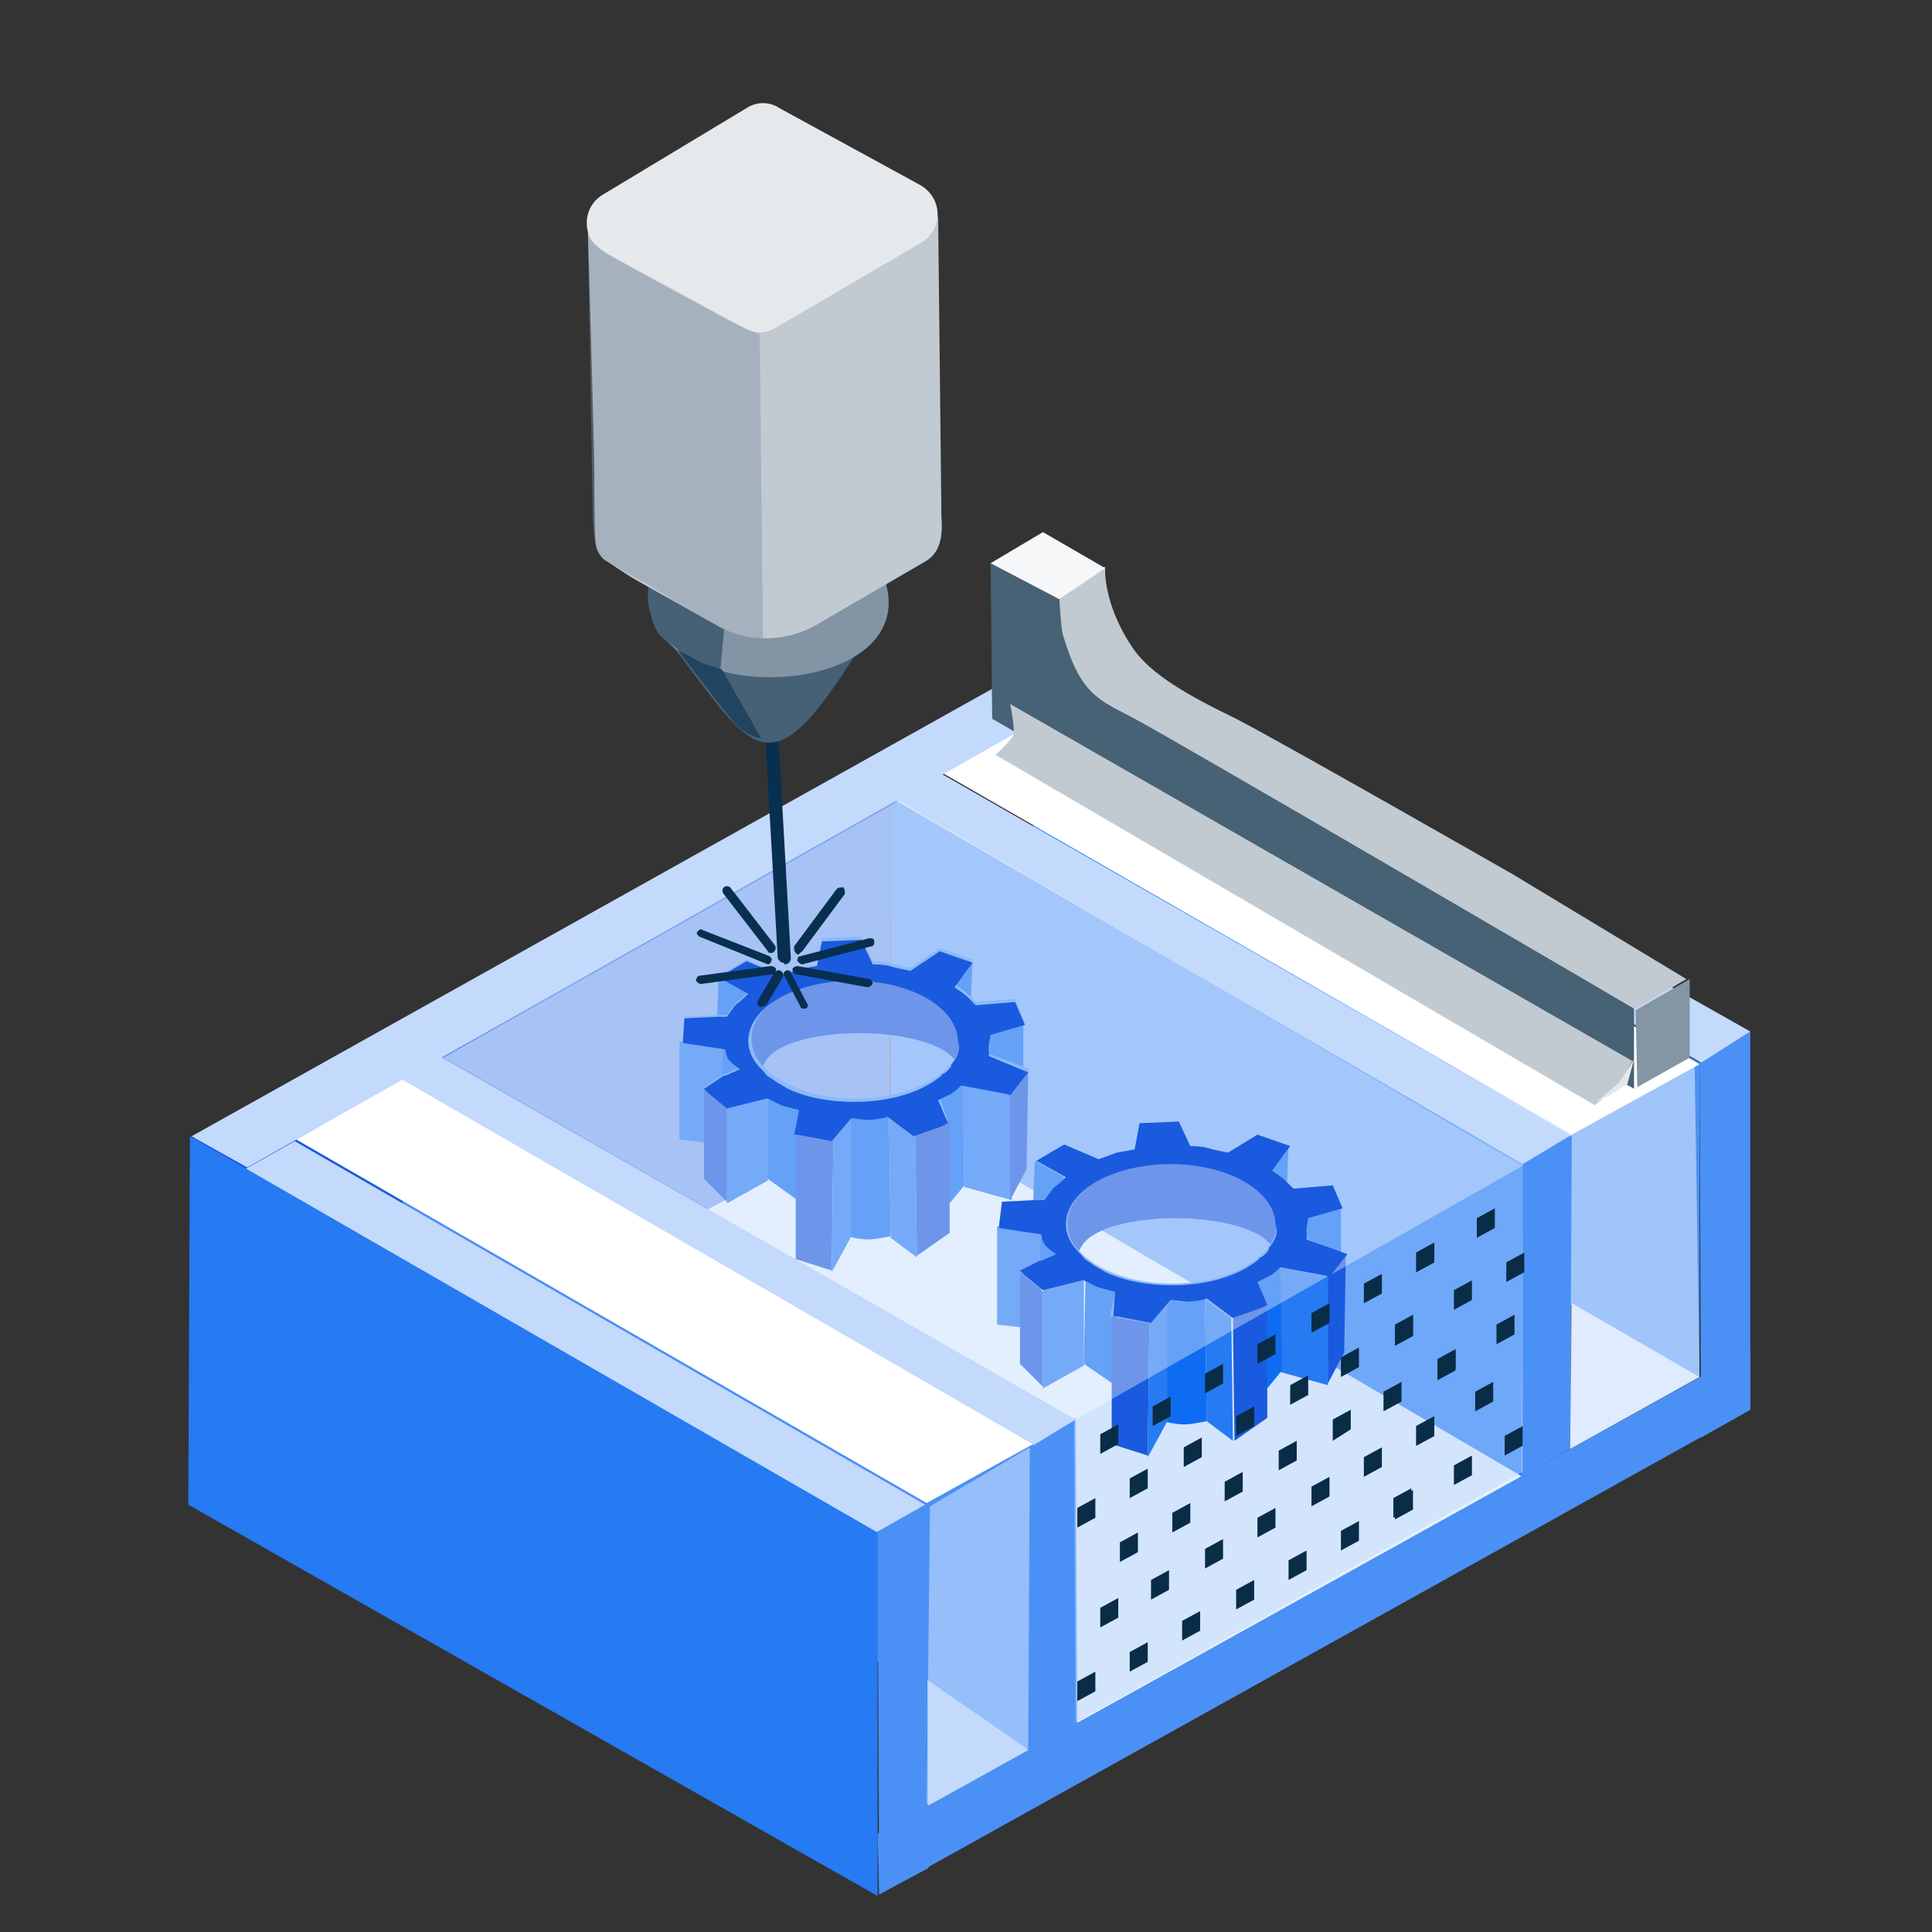 <svg xmlns="http://www.w3.org/2000/svg" xmlns:xlink="http://www.w3.org/1999/xlink" id="Metal_Binder_Jetting" x="0px" y="0px" viewBox="0 0 118 118" style="enable-background:new 0 0 118 118;" xml:space="preserve"><rect x="0" y="0" width="118" height="118" fill="#333333" stroke="none"/><style type="text/css">	.st0{fill:#98C0F9;}	.st1{fill:#84B4FB;}	.st2{fill:#267AF2;}	.st3{fill:#629FF6;}	.st4{fill:#466176;}	.st5{fill:#607789;}	.st6{fill:#204360;}	.st7{fill:#8D9DAB;}	.st8{fill:#E63817;}	.st9{fill:#8395A4;}	.st10{fill:#C3DAFB;}	.st11{fill:#86B5F8;}	.st12{fill:#4B91F5;}	.st13{fill:#0E6CF3;}	.st14{fill:#8495A3;}	.st15{fill:#476175;}	.st16{fill:#C2D9FF;}	.st17{fill:#C3DAFD;}	.st18{fill:#83B2F8;}	.st19{opacity:0.41;fill:#267AF2;enable-background:new    ;}	.st20{fill:#22445F;}	.st21{fill:#E6E9EC;}	.st22{fill:#5F7586;}	.st23{clip-path:url(#SVGID_00000101811799824487507420000014494126938034881970_);}	.st24{clip-path:url(#SVGID_00000003077555671648752870000003511282124570480777_);}	.st25{fill:#E6F0FD;}	.st26{opacity:0.23;fill:#86B5F8;enable-background:new    ;}	.st27{fill:#C1CAD1;}	.st28{opacity:0.28;}	.st29{opacity:0.29;fill:#466176;enable-background:new    ;}	.st30{fill:#1A6EE8;}	.st31{fill:#1A5ADE;}	.st32{fill:#478EF8;}	.st33{fill:#C1D9FF;}	.st34{fill:#82B2FD;}	.st35{fill:#1D76F6;}	.st36{fill:#7BAEFB;}	.st37{fill:#71A9FA;}	.st38{fill:#68A3FA;}	.st39{fill:#5F9DF9;}	.st40{fill:#5598F9;}	.st41{fill:#4C92F8;}	.st42{fill:#428DF8;}	.st43{fill:#3987F7;}	.st44{fill:#3081F7;}	.st45{fill:#267CF6;}	.st46{opacity:0.8;fill:#1255E2;enable-background:new    ;}	.st47{fill:#072B48;}	.st48{fill:#8193A2;}	.st49{fill:#1255E2;}	.st50{fill:#87B5F5;}	.st51{fill:#4F92F1;}	.st52{fill:#2D7DED;}	.st53{fill:#C0C9D0;}	.st54{fill:#657C8D;}	.st55{opacity:0.81;fill:#24445E;enable-background:new    ;}	.st56{fill:#8394A2;}	.st57{opacity:0.86;fill:#8394A2;enable-background:new    ;}	.st58{fill:#E5E8EB;}	.st59{fill:#1F4361;}	.st60{fill:#072F4F;}	.st61{clip-path:url(#SVGID_00000085225667756595240770000016582865965873590715_);}	.st62{opacity:0.45;fill:#82B2FD;enable-background:new    ;}	.st63{fill:#38546A;}	.st64{fill:#3A566C;}	.st65{opacity:0.24;fill:#38546A;enable-background:new    ;}	.st66{opacity:0.24;fill:#3A566C;enable-background:new    ;}	.st67{opacity:0.76;fill:#C3DAFD;enable-background:new    ;}	.st68{fill:#697F90;}	.st69{display:none;}	.st70{display:inline;fill:#C1D9FF;}	.st71{display:inline;fill:#82B2FD;}	.st72{display:inline;fill:#E6F0FE;}	.st73{display:inline;fill:#1F4361;}	.st74{display:inline;fill:#8395A4;}	.st75{display:inline;fill:#C1CAD1;}	.st76{display:inline;fill:#466176;}	.st77{display:inline;fill:#E6E9EC;}	.st78{display:inline;fill:#1D76F6;}	.st79{clip-path:url(#SVGID_00000083772841617945239510000013697155389070058378_);fill:#C1D9FC;}	.st80{clip-path:url(#SVGID_00000083772841617945239510000013697155389070058378_);fill:#83B3F9;}	.st81{clip-path:url(#SVGID_00000083772841617945239510000013697155389070058378_);fill:#267AF1;}	.st82{clip-path:url(#SVGID_00000083772841617945239510000013697155389070058378_);fill:#214460;}	.st83{clip-path:url(#SVGID_00000083772841617945239510000013697155389070058378_);fill:#476175;}	.st84{clip-path:url(#SVGID_00000083772841617945239510000013697155389070058378_);fill:#C0C9D0;}	.st85{clip-path:url(#SVGID_00000083772841617945239510000013697155389070058378_);fill:#8394A2;}	.st86{clip-path:url(#SVGID_00000083772841617945239510000013697155389070058378_);fill:#E5E8EB;}	.st87{fill:#0E6AEB;}	.st88{opacity:0.3;fill:#1F4361;enable-background:new    ;}	.st89{opacity:0.41;fill:#1255E2;enable-background:new    ;}	.st90{fill:#2130C2;}	.st91{fill:#092C47;}	.st92{fill:none;stroke:#092C47;stroke-width:0.85;stroke-linecap:round;stroke-miterlimit:10;}	.st93{fill:#AECDFA;}	.st94{fill:#E6F0FE;}	.st95{fill-rule:evenodd;clip-rule:evenodd;fill:#092C47;}	.st96{opacity:0.59;fill:#466176;enable-background:new    ;}	.st97{fill:#597084;}	.st98{fill:#2F4F69;}	.st99{fill:#C7CFD6;}	.st100{fill:none;stroke:#8395A4;stroke-width:0.83;stroke-linecap:round;stroke-linejoin:round;}	.st101{fill:none;stroke:#267AF2;stroke-width:0.74;stroke-miterlimit:10;stroke-dasharray:1.48,1.48;}	.st102{fill:none;stroke:#7640EA;stroke-miterlimit:10;}	.st103{opacity:0.66;fill:#267AF2;enable-background:new    ;}	.st104{opacity:0.66;fill:#0E6CF3;enable-background:new    ;}	.st105{opacity:0.56;fill:#466176;enable-background:new    ;}	.st106{opacity:0.85;fill:#22445F;enable-background:new    ;}	.st107{opacity:0.13;fill:#E6E9EC;enable-background:new    ;}	.st108{opacity:0.15;fill:#072B48;enable-background:new    ;}	.st109{opacity:0.55;fill:#8395A4;enable-background:new    ;}	.st110{opacity:0.54;fill:#C1CAD1;enable-background:new    ;}	.st111{opacity:0.72;fill:#466176;enable-background:new    ;}	.st112{opacity:0.28;fill:#8395A4;enable-background:new    ;}	.st113{opacity:0.42;fill:#8395A4;enable-background:new    ;}	.st114{opacity:0.7;fill:#8395A4;enable-background:new    ;}	.st115{opacity:0.45;fill:url(#SVGID_00000067948403505119356620000008461092675231367584_);enable-background:new    ;}	.st116{opacity:0.21;fill:url(#SVGID_00000168822684061310996710000007059969355187853716_);enable-background:new    ;}	.st117{opacity:0.23;}	.st118{fill:url(#SVGID_00000019657424254220864350000013146356614129144704_);}	.st119{fill:url(#SVGID_00000150082871427203012430000002166918665974076297_);}	.st120{fill:#FFFFFF;}	.st121{fill-rule:evenodd;clip-rule:evenodd;fill:#FFFFFF;}	.st122{fill-rule:evenodd;clip-rule:evenodd;fill:#476175;}	.st123{opacity:0.7;fill:#476175;enable-background:new    ;}	.st124{opacity:0.8;fill:#22445F;enable-background:new    ;}	.st125{fill:#738697;}	.st126{opacity:0.4;fill:#5A7184;enable-background:new    ;}	.st127{opacity:0.86;fill:#E6E9EC;enable-background:new    ;}	.st128{fill:#D8DDE2;}	.st129{opacity:0.94;fill:#C1CAD1;enable-background:new    ;}	.st130{opacity:0.66;fill:#C1CAD1;enable-background:new    ;}	.st131{opacity:0.9;fill:#C1CAD1;enable-background:new    ;}	.st132{opacity:0.28;fill:#22445F;enable-background:new    ;}	.st133{opacity:0.21;fill:#476175;enable-background:new    ;}	.st134{opacity:0.34;fill:#8495A3;enable-background:new    ;}	.st135{opacity:0.48;fill:#0E6AED;enable-background:new    ;}	.st136{opacity:0.46;fill:#4B91F5;enable-background:new    ;}	.st137{opacity:0.46;fill:#C3DAFB;enable-background:new    ;}	.st138{opacity:0.46;fill:#E6F0FD;enable-background:new    ;}	.st139{fill:#F5F7F8;}	.st140{fill:url(#SVGID_00000034810896194308549910000002913856854976359590_);}			.st141{opacity:0.51;fill:url(#SVGID_00000036248732560600389970000003606851100396183168_);fill-opacity:0.99;enable-background:new    ;}	.st142{opacity:0.45;fill:#8395A4;enable-background:new    ;}	.st143{opacity:0.83;fill:#466176;enable-background:new    ;}	.st144{opacity:0.32;fill:#E6E9EC;enable-background:new    ;}	.st145{fill:#32535C;}	.st146{opacity:0.5;fill:#8395A4;enable-background:new    ;}	.st147{opacity:0.26;fill:#C3DAFD;enable-background:new    ;}	.st148{fill:#0A304E;}	.st149{opacity:0.44;fill:#C3DAFD;enable-background:new    ;}	.st150{opacity:0.43;fill:#466176;enable-background:new    ;}	.st151{opacity:0.65;fill:#8395A4;enable-background:new    ;}	.st152{fill:none;stroke:#267AF2;stroke-miterlimit:10;}	.st153{fill:none;stroke:#267AF2;stroke-miterlimit:10;stroke-dasharray:2,2;}	.st154{opacity:0.34;fill:#E6E9EC;enable-background:new    ;}	.st155{opacity:0.63;fill:#C1CAD1;enable-background:new    ;}	.st156{opacity:0.39;fill:#8395A4;enable-background:new    ;}	.st157{opacity:0.52;fill:#466176;enable-background:new    ;}	.st158{opacity:0.34;fill:#476175;enable-background:new    ;}	.st159{fill:#13BF87;}	.st160{fill:#4800E3;}	.st161{fill:#0E6AED;}	.st162{opacity:0.64;fill:#C1CAD1;enable-background:new    ;}	.st163{opacity:0.43;fill:#2437BF;enable-background:new    ;}	.st164{fill:#8395A4;stroke:#C1CAD1;stroke-width:0.5;stroke-miterlimit:10;}	.st165{opacity:0.84;}	.st166{fill:#1A5ADE;stroke:#86B5F8;stroke-width:0.5;stroke-miterlimit:10;}	.st167{opacity:0.45;fill:#86B5F8;enable-background:new    ;}	.st168{opacity:0.16;fill:#F6F9FF;enable-background:new    ;}	.st169{fill:none;stroke:#092C47;stroke-linecap:round;stroke-linejoin:round;}	.st170{opacity:0.66;fill:#072F4F;enable-background:new    ;}	.st171{opacity:0.66;}	.st172{opacity:0.45;fill:#1F4361;enable-background:new    ;}	.st173{opacity:0.22;fill:#8395A4;enable-background:new    ;}	.st174{opacity:0.47;fill:#FFFFFF;enable-background:new    ;}	.st175{opacity:0.54;fill:#C3DAFD;enable-background:new    ;}	.st176{opacity:0.62;fill:#C3DAFD;enable-background:new    ;}	.st177{opacity:0.36;fill:#FFFFFF;enable-background:new    ;}	.st178{fill:#C1CAD1;stroke:#22445F;stroke-width:0.25;stroke-miterlimit:10;stroke-dasharray:1,1;}	.st179{fill:#E6E9EC;stroke:#000000;stroke-width:0.25;stroke-dasharray:1,1;}	.st180{opacity:0.82;fill:#8495A3;enable-background:new    ;}	.st181{fill:#2437BF;}	.st182{opacity:0.77;fill:#C1CAD1;enable-background:new    ;}	.st183{opacity:0.69;fill:#C1CAD1;stroke:#22445F;stroke-width:0.25;stroke-dasharray:1,1;enable-background:new    ;}	.st184{opacity:0.7;fill:#8495A3;enable-background:new    ;}	.st185{opacity:0.61;fill:#267AF2;enable-background:new    ;}	.st186{opacity:0.56;fill:#267AF2;enable-background:new    ;}</style><path class="st31" d="M54.4,46.1L11.6,69.7l11.4,15.8l31.3-16.4L54.4,46.1z"></path><path class="st12" d="M106.9,63l-3.1,1.9l0.1,22.9l3-1.7L106.9,63z"></path><path class="st17" d="M62.2,41.1l2.9-1.7L106.9,63l-3,1.9L62.2,41.1z"></path><path class="st17" d="M61.1,42.2l2.9-1.7l36.9,26.5l-3.1,2L61.1,42.2z"></path><path class="st12" d="M61.7,41.1l3.2,21.2l38.9,21.8V64.9L61.7,41.1z"></path><path class="st25" d="M33,79.3L55,67.6l38.1,22.6l-27.4,15.1L33,79.3z"></path><path class="st13" d="M54.4,47.6l0,20l38.6,22.6l0-19L54.4,47.6z"></path><path class="st12" d="M65.7,86.6l-2.9,1.8l0,18.6l3-1.6L65.7,86.6z"></path><path class="st17" d="M23.8,65.7l2.7-1.4l39.2,22.4l-2.8,1.7L23.8,65.7z"></path><path class="st12" d="M24.5,66l0.2,18.6l38.2,22.3l0.2-18.7L24.5,66z"></path><path class="st12" d="M96,69.1l-3,1.9l-0.1,19.2l3-1.7L96,69.1z"></path><path class="st17" d="M51.8,47.2l2.8-1.6L96,69.3l-3,1.8L51.8,47.2z"></path><path class="st17" d="M56.2,102.3L63,107l-7.3,3.8L56.2,102.3z"></path><path class="st12" d="M56.6,91.8l-3,1.7l0.1,22.2l3-1.6L56.6,91.8z"></path><path class="st17" d="M14.8,71.5l3.2-1.8l38.5,22.2l-3,1.7L14.8,71.5z"></path><path class="st2" d="M11.6,69.4l-0.1,22.5l42.1,23.9V93.6L11.6,69.4z"></path><path class="st17" d="M96,79.6l7.8,4.5l-7.9,4.4L96,79.6z"></path><path class="st174" d="M95.9,88.5l7.9-4.4l-0.3-19.2L64.5,42.6l-7.3,3.9L96,69.4L95.9,88.5z"></path><path class="st120" d="M56.5,46.6l8-4.3L103.8,65L96,69.3L56.5,46.6z"></path><path class="st120" d="M18.1,69.6l6.4-3.7l38.6,22.3l-6.5,3.6L18.1,69.6z"></path><path class="st175" d="M93,89.9l-27.3,15.3l-0.1-18.5L27,64.6l27.6-15.8L93,71V89.9z"></path><path class="st17" d="M68.2,41.3l-53.1,30l-3.4-1.9l53.5-29.9L68.2,41.3z"></path><path class="st27" d="M67.5,34.6c0,0-0.2,2.2,1.7,5c1.1,1.6,3.4,2.9,6.3,4.3c2.9,1.5,16.9,9.5,16.9,9.5l10.6,6.4l-3.1,1.8 c0,0-24.1-13.4-31.8-18.4c-0.7-0.4-1.5-0.8-2.3-1.9c-0.5-0.7-1-2.2-1.1-2.8c-0.1-1.2,0-1.9,0-1.9L67.5,34.6L67.5,34.6z"></path><path class="st15" d="M60.5,34.4l0.1,9.5l39.2,22.6l0-4.9c0,0-28.2-16.5-30.5-17.7c-2.2-1.2-3.3-1.4-4.4-5.2 c-0.1-0.4-0.2-2.1-0.2-2.1L60.5,34.4L60.5,34.4z"></path><path class="st139" d="M60.5,34.4l3.2-1.9l3.8,2.2l-2.8,1.9L60.5,34.4z"></path><path class="st14" d="M99.9,61.7l3.3-1.9l0,4.8l-3.2,1.8L99.9,61.7z"></path><path class="st27" d="M60.8,46.1c0,0,0.9-0.8,1.1-1.2c0.1-0.4-0.2-1.9-0.2-1.9l38,21.8c0,0-0.7,1.3-1.1,1.7c-0.3,0.3-1.2,1-1.2,1 L60.8,46.1z"></path><path class="st21" d="M98.3,66.9l1.1-0.7l0.4-1.5c0,0-0.7,1.1-0.9,1.4c-0.3,0.3-1.4,1.2-1.4,1.2L98.3,66.9z"></path><path class="st12" d="M106.9,82.4l-53.3,29.6l0.1,3.7l53.2-29.6V82.4z"></path><path class="st176" d="M56.6,110.2c2.4-1.3,3.8-2.1,6.2-3.4l0.1-18.4l-6.1,3.6L56.6,110.2z"></path><path class="st13" d="M78.7,70l-0.1,2.3l-1.1-0.9L78.7,70L78.7,70z"></path><path class="st13" d="M79.8,74.3L79.8,75l-0.1,0.6l2.2,1l0-2.9L79.8,74.3L79.8,74.3z"></path><path class="st2" d="M78.1,77.4l0.1,6.4l2.9,0.8l0-6.7L78.1,77.4L78.1,77.4z"></path><path class="st13" d="M73.6,79.3l0.1,7.5c0,0-0.9,0.2-1.4,0.2c-0.5,0-1.3-0.2-1.3-0.2l0.2-7.5c0,0,0.6,0.2,1.1,0.2 C72.8,79.5,73.6,79.3,73.6,79.3z"></path><path class="st2" d="M66.2,78.1v5.3l-2.5,1.4v-6.1L66.2,78.1L66.2,78.1z"></path><path class="st2" d="M63.6,75.2L63.6,79l-0.1,2.2l-2.6-0.3l0-6l2.6,0.5L63.6,75.2z"></path><path class="st13" d="M63.2,70.9l-0.1,2.6l0.7,0.2l0.5-0.2l0.7-1.6L63.2,70.9L63.2,70.9z"></path><path class="st2" d="M75.3,88l-1.6-1.2l-0.1-7.6l1.6,1.2L75.3,88L75.3,88z"></path><path class="st13" d="M63.6,75.2l1.2,1.3l-1.3,0.7L63.6,75.2z"></path><path class="st13" d="M66.3,78l0.8,0.4l1.2,0.3l-0.2,5.9l-1.9-1.3L66.3,78L66.3,78L66.3,78z"></path><path class="st31" d="M62.3,77.7l1.4,1.2l0,5.8l-1.4-1.4V77.7L62.3,77.7z"></path><path class="st13" d="M76.8,78.2l1.4-0.8l0.1,6.3l-0.9,1.1l-0.8-6.4L76.8,78.2z"></path><path class="st31" d="M82.2,76.5L81.1,78l0,6.5l1-1.9L82.2,76.5L82.2,76.5z"></path><path class="st12" d="M79.8,75l0.1-0.6l2.1-0.6l-0.6-1.4l-2.4,0.2c0,0-0.1-0.1-0.3-0.3c-0.1-0.1-0.2-0.2-0.2-0.2 c-0.2-0.2-0.8-0.6-0.8-0.6l0.8-1.1l0.3-0.4l-2-0.7l-1.8,1.2c0,0-1-0.2-1.3-0.3c-0.3-0.1-1-0.1-1-0.1l-0.7-1.5l-2.4,0.1l-0.3,1.6 l-1.1,0.2l-1.1,0.4L65,69.9l-1.7,1h0l1.8,1c0,0-0.5,0.5-0.7,0.6c-0.2,0.2-0.6,0.8-0.6,0.8l-0.6,0l-2,0.1L61,75h0l2.6,0.4 c0,0,0,0,0,0c0,0.1,0.1,0.5,0.2,0.6c0.1,0.2,0.7,0.6,0.7,0.6l-0.9,0.4l-0.1,0l-1.2,0.6l0.3,0.3l1.1,0.9l2.4-0.6l0.1,0h0 c0,0,0.6,0.3,0.8,0.4c0.3,0.1,1.1,0.3,1.1,0.3l-0.3,1.5l0.2,0l2.2,0.4l1-1.3l0.1-0.1c0.1,0,0.8,0.1,1,0.1c0.3,0,1.1-0.1,1.2-0.2 c0,0,0,0,0,0l1.6,1.2l1.7-0.6l0.4-0.2l-0.6-1.4c0,0,0.6-0.3,0.8-0.4c0.2-0.1,0.6-0.5,0.6-0.5h0l2.7,0.5l0.3,0.1l0.7-0.9l0.4-0.5 l-2.4-0.9l-0.1,0l0.1-0.6L79.8,75L79.8,75z M65.9,76.4c0.1-0.2,0.2-0.4,0.4-0.6c0,0,0.1-0.1,0.1-0.1c0.9-0.8,3-1.3,5.4-1.3 c2.6,0,4.7,0.6,5.6,1.4c0.1,0.1,0.1,0.1,0.2,0.2c-0.9,1.4-3.3,2.4-6,2.4C69.1,78.4,67,77.6,65.9,76.4z"></path><path class="st31" d="M78,74.7c0,0.5-0.2,0.9-0.4,1.3c-0.1-0.1-0.1-0.1-0.2-0.2c-0.8-0.8-3-1.4-5.6-1.4c-2.4,0-4.5,0.5-5.4,1.3 c0,0-0.1,0.1-0.1,0.1c-0.2,0.2-0.3,0.4-0.4,0.6c-0.5-0.5-0.7-1.1-0.7-1.7c0-2,2.9-3.7,6.4-3.7C75.1,71,78,72.6,78,74.7L78,74.7z"></path><path class="st31" d="M75.3,80.5l2.1-0.8l0,6.9l-2,1.4L75.3,80.5z"></path><path class="st31" d="M67.9,80.4l2.3,0.4l-0.1,8.1l-2.2-0.7L67.9,80.4z"></path><path class="st2" d="M71.3,79.4l-1.1,1.4L70.1,89l1.2-2.2L71.3,79.4z"></path><path class="st13" d="M59.4,58.7L59.3,61l-1.1-0.9L59.4,58.7L59.4,58.7z"></path><path class="st13" d="M60.5,63.1l-0.1,0.7l-0.1,0.6l2.2,1l0-2.9L60.5,63.1L60.5,63.1z"></path><path class="st2" d="M58.8,66.1l0.1,6.4l2.9,0.8l0-6.7L58.8,66.1L58.8,66.1z"></path><path class="st13" d="M54.3,68l0.1,7.5c0,0-0.9,0.2-1.4,0.2c-0.5,0-1.3-0.2-1.3-0.2l0.2-7.5c0,0,0.6,0.2,1.1,0.2 C53.5,68.2,54.3,68,54.3,68z"></path><path class="st2" d="M46.9,66.8v5.3l-2.5,1.4v-6.1L46.9,66.8L46.9,66.8z"></path><path class="st2" d="M44.3,63.9l-0.1,3.8l-0.1,2.2l-2.6-0.3l0-6l2.6,0.5L44.3,63.9z"></path><path class="st13" d="M43.9,59.6l-0.1,2.6l0.7,0.2l0.5-0.2l0.7-1.6L43.9,59.6L43.9,59.6z"></path><path class="st2" d="M56,76.8l-1.6-1.2L54.3,68l1.6,1.2L56,76.8L56,76.8z"></path><path class="st13" d="M44.2,63.9l1.2,1.3l-1.3,0.7L44.2,63.9z"></path><path class="st13" d="M46.9,66.7l0.8,0.4l1.2,0.3l-0.2,5.9L46.9,72L46.9,66.7L46.9,66.7L46.9,66.7z"></path><path class="st31" d="M43,66.4l1.4,1.2l0,5.8L43,72V66.4L43,66.4z"></path><path class="st13" d="M57.4,66.9l1.4-0.8l0.1,6.3L58,73.5l-0.8-6.4L57.4,66.9z"></path><path class="st31" d="M62.8,65.3l-1.1,1.5l0,6.5l1-1.9L62.8,65.3L62.8,65.3z"></path><path class="st12" d="M60.4,63.7l0.1-0.6l2.1-0.6L62,61l-2.4,0.2c0,0-0.1-0.1-0.3-0.3c-0.1-0.1-0.2-0.2-0.2-0.2 c-0.2-0.2-0.8-0.6-0.8-0.6l0.8-1.1l0.3-0.4l-2-0.7l-1.8,1.2c0,0-1-0.2-1.3-0.3c-0.3-0.1-1-0.1-1-0.1l-0.7-1.5l-2.4,0.1l-0.3,1.6 l-1.1,0.2l-1.1,0.4l-2.1-0.9l-1.7,1h0l1.8,1c0,0-0.5,0.5-0.7,0.6c-0.2,0.2-0.6,0.8-0.6,0.8l-0.6,0l-2,0.1l-0.1,1.5h0l2.6,0.4 c0,0,0,0,0,0c0,0.1,0.1,0.5,0.2,0.6c0.1,0.2,0.7,0.6,0.7,0.6l-0.9,0.4l-0.1,0L43,66.4l0.3,0.3l1.1,0.9l2.4-0.6l0.1,0h0 c0,0,0.6,0.3,0.8,0.4c0.3,0.1,1.1,0.3,1.1,0.3l-0.3,1.5l0.2,0l2.2,0.4l1-1.3l0.1-0.1c0.1,0,0.8,0.1,1,0.1c0.3,0,1.1-0.1,1.2-0.2 c0,0,0,0,0,0l1.6,1.2l1.7-0.6l0.4-0.2L57.4,67c0,0,0.6-0.3,0.8-0.4c0.2-0.1,0.6-0.5,0.6-0.5h0l2.7,0.5l0.3,0.1l0.7-0.9l0.4-0.5 l-2.4-0.9l-0.1,0l0.1-0.6L60.4,63.7L60.4,63.7z M46.6,65.1c0.1-0.2,0.2-0.4,0.4-0.6c0,0,0.1-0.1,0.1-0.1c0.9-0.8,3-1.3,5.4-1.3 c2.6,0,4.7,0.6,5.6,1.4c0.1,0.1,0.1,0.1,0.2,0.2c-0.9,1.4-3.3,2.4-6,2.4C49.8,67.1,47.7,66.3,46.6,65.1z"></path><path class="st31" d="M58.7,63.4c0,0.5-0.2,0.9-0.4,1.3c-0.1-0.1-0.1-0.1-0.2-0.2c-0.8-0.8-3-1.4-5.6-1.4c-2.4,0-4.5,0.5-5.4,1.3 c0,0-0.1,0.1-0.1,0.1c-0.2,0.2-0.3,0.4-0.4,0.6c-0.5-0.5-0.7-1.1-0.7-1.7c0-2,2.9-3.7,6.4-3.7S58.6,61.4,58.7,63.4L58.7,63.4z"></path><path class="st31" d="M55.9,69.2l2.1-0.8l0,6.9l-2,1.4L55.9,69.2z"></path><path class="st31" d="M48.6,69.1l2.3,0.4l-0.1,8.1l-2.2-0.7L48.6,69.1z"></path><path class="st2" d="M52,68.1l-1.1,1.4l-0.1,8.2l1.2-2.2L52,68.1z"></path><path class="st177" d="M27.1,64.6l27.8-15.7L93,71.2L65.7,86.7L27.1,64.6z"></path><path class="st31" d="M60.4,64.5L60.4,64.5l0-0.6v-0.1l0.1-0.6l2.1-0.6L62,61.2l-2.4,0.2c0,0-0.1-0.1-0.3-0.3 c-0.1-0.1-0.2-0.2-0.2-0.2c-0.2-0.2-0.8-0.6-0.8-0.6l0.8-1.1l0.3-0.4l-2-0.7l-1.8,1.2c0,0-1-0.2-1.3-0.3c-0.3-0.1-1-0.1-1-0.1 l-0.7-1.5l-2.4,0.1L49.9,59l-1.1,0.2l-1.1,0.4l-2.1-0.9l-1.7,1h0l1.8,1c0,0-0.5,0.5-0.7,0.6c-0.2,0.2-0.6,0.8-0.6,0.8l-0.6,0l-2,0.1 l-0.1,1.5h0l2.6,0.4c0,0,0,0,0,0c0,0.1,0.1,0.5,0.2,0.6c0.1,0.2,0.7,0.6,0.7,0.6l-0.9,0.4l-0.1,0L43,66.5l0.3,0.3l1.1,0.9l2.4-0.6 l0.1,0h0c0,0,0.6,0.3,0.8,0.4c0.3,0.1,1.1,0.3,1.1,0.3l-0.3,1.5l0.2,0l2.1,0.4l1.1-1.3l0.1-0.1c0.1,0,0.8,0.1,1,0.1 c0.3,0,1.1-0.1,1.2-0.2c0,0,0,0,0,0l1.6,1.2l1.7-0.6l0.4-0.2l-0.6-1.4c0,0,0.6-0.3,0.8-0.4c0.2-0.1,0.6-0.5,0.6-0.5h0l2.7,0.5 l0.3,0.1l0.7-0.9l0.4-0.5L60.4,64.5z M58.2,64.9C58.2,64.9,58.2,64.9,58.2,64.9c-0.1,0.1-0.1,0.1-0.1,0.2c-0.1,0.2-0.3,0.4-0.5,0.5 c0,0-0.1,0-0.1,0.1c-1.2,1-3.1,1.6-5.3,1.6c-1.3,0-2.6-0.2-3.6-0.6c0,0,0,0,0,0c-0.3-0.1-0.5-0.2-0.8-0.4c-0.1,0-0.1-0.1-0.2-0.1 c-0.2-0.1-0.4-0.3-0.6-0.4c-0.2-0.1-0.3-0.3-0.4-0.4c0,0,0,0-0.1-0.1c-0.5-0.5-0.8-1.1-0.8-1.7c0-2.1,2.9-3.7,6.4-3.7 c3.6,0,6.4,1.7,6.4,3.7C58.7,64,58.5,64.5,58.2,64.9L58.2,64.9z"></path><path class="st31" d="M79.8,75.7L79.8,75.7l0-0.6V75l0.1-0.6l2.1-0.6l-0.6-1.4L79,72.6c0,0-0.1-0.1-0.3-0.3 c-0.1-0.1-0.2-0.2-0.2-0.2c-0.2-0.2-0.8-0.6-0.8-0.6l0.8-1.1l0.3-0.4l-2-0.7L75,70.4c0,0-1-0.2-1.3-0.3c-0.3-0.1-1-0.1-1-0.1 L72,68.5l-2.4,0.1l-0.3,1.6l-1.1,0.2l-1.1,0.4L65,69.9l-1.7,1h0l1.8,1c0,0-0.5,0.5-0.7,0.6c-0.2,0.2-0.6,0.8-0.6,0.8l-0.6,0l-2,0.1 L61,75h0l2.6,0.4c0,0,0,0,0,0c0,0.1,0.1,0.5,0.2,0.6c0.1,0.2,0.7,0.6,0.7,0.6l-0.9,0.4l-0.1,0l-1.2,0.6l0.3,0.3l1.1,0.9l2.4-0.6 l0.1,0h0c0,0,0.6,0.3,0.8,0.4c0.3,0.1,1.1,0.3,1.1,0.3L68,80.4l0.2,0l2.1,0.4l1.1-1.3l0.1-0.1c0.1,0,0.8,0.1,1,0.1 c0.3,0,1.1-0.1,1.2-0.2c0,0,0,0,0,0l1.6,1.2l1.7-0.6l0.4-0.2l-0.6-1.4c0,0,0.6-0.3,0.8-0.4c0.2-0.1,0.6-0.5,0.6-0.5h0l2.7,0.5 l0.3,0.1l0.7-0.9l0.4-0.5L79.8,75.7z M77.6,76.1C77.6,76.1,77.6,76.1,77.6,76.1c-0.1,0.1-0.1,0.1-0.1,0.2c-0.1,0.2-0.3,0.4-0.5,0.5 c0,0-0.1,0-0.1,0.1c-1.2,1-3.1,1.6-5.3,1.6c-1.3,0-2.6-0.2-3.6-0.6c0,0,0,0,0,0c-0.3-0.1-0.5-0.2-0.8-0.4c-0.1,0-0.1-0.1-0.2-0.1 c-0.2-0.1-0.4-0.3-0.6-0.4c-0.2-0.1-0.3-0.3-0.4-0.4c0,0,0,0-0.1-0.1c-0.5-0.5-0.8-1.1-0.8-1.7c0-2.1,2.9-3.7,6.4-3.7 c3.6,0,6.4,1.7,6.4,3.7C78.1,75.2,77.9,75.7,77.6,76.1L77.6,76.1z"></path><path class="st91" d="M67.2,87.6l1.1-0.6v1.2l-1.1,0.6V87.6z"></path><path class="st91" d="M70.4,85.9l1.1-0.6v1.2l-1.1,0.6V85.9z"></path><path class="st91" d="M73.6,83.9l1.1-0.6v1.2l-1.1,0.6V83.9z"></path><path class="st91" d="M76.8,82.1l1.1-0.6v1.2l-1.1,0.6V82.1z"></path><path class="st91" d="M80.1,80.2l1.1-0.6v1.2l-1.1,0.6V80.2z"></path><path class="st91" d="M83.3,78.4l1.1-0.6V79l-1.1,0.6V78.4z"></path><path class="st91" d="M86.5,76.5l1.1-0.6v1.2l-1.1,0.6V76.5z"></path><path class="st91" d="M90.2,74.4l1.1-0.6V75l-1.1,0.6V74.4z"></path><path class="st91" d="M86.5,76.5l1.1-0.6v1.2l-1.1,0.6V76.5z"></path><path class="st91" d="M65.8,92.1l1.1-0.6v1.2l-1.1,0.6V92.1z"></path><path class="st91" d="M69,90.3l1.1-0.6v1.2L69,91.5V90.3z"></path><path class="st91" d="M72.3,88.4l1.1-0.6V89l-1.1,0.6V88.4z"></path><path class="st91" d="M75.5,86.5l1.1-0.6v1.2l-1.1,0.6V86.5z"></path><path class="st91" d="M78.8,84.6l1.1-0.6v1.2l-1.1,0.6V84.6z"></path><path class="st91" d="M81.9,82.9l1.1-0.6v1.2l-1.1,0.6V82.9z"></path><path class="st91" d="M85.2,81l1.1-0.6v1.2l-1.1,0.6V81z"></path><path class="st91" d="M88.8,78.8l1.1-0.6v1.2l-1.1,0.6V78.8z"></path><path class="st91" d="M92,77.1l1.1-0.6v1.2L92,78.3V77.1z"></path><path class="st91" d="M85.2,80.9l1.1-0.6v1.2l-1.1,0.6V80.9z"></path><path class="st91" d="M68.4,94.2l1.1-0.6v1.2l-1.1,0.6V94.2z"></path><path class="st91" d="M71.6,92.4l1.1-0.6V93l-1.1,0.6V92.4z"></path><path class="st91" d="M74.8,90.5l1.1-0.6v1.2l-1.1,0.6V90.5z"></path><path class="st91" d="M78.1,88.6l1.1-0.6v1.2l-1.1,0.6V88.6z"></path><path class="st91" d="M81.4,86.7l1.1-0.6v1.2L81.4,88V86.7z"></path><path class="st91" d="M84.5,85l1.1-0.6v1.2l-1.1,0.6V85z"></path><path class="st91" d="M87.8,83.1l1.1-0.6v1.2l-1.1,0.6V83.1z"></path><path class="st91" d="M91.4,80.9l1.1-0.6v1.2l-1.1,0.6V80.9z"></path><path class="st91" d="M87.8,83l1.1-0.6v1.2l-1.1,0.6V83z"></path><path class="st91" d="M67.2,98.2l1.1-0.6v1.2l-1.1,0.6V98.2z"></path><path class="st91" d="M70.3,96.5l1.1-0.6v1.2l-1.1,0.6V96.5z"></path><path class="st91" d="M73.6,94.6l1.1-0.6v1.2l-1.1,0.6V94.6z"></path><path class="st91" d="M76.8,92.7l1.1-0.6v1.2l-1.1,0.6V92.7z"></path><path class="st91" d="M80.1,90.8l1.1-0.6v1.2L80.1,92V90.8z"></path><path class="st91" d="M83.3,89l1.1-0.6v1.2l-1.1,0.6V89z"></path><path class="st91" d="M86.5,87.1l1.1-0.6v1.2l-1.1,0.6V87.1z"></path><path class="st91" d="M90.1,85l1.1-0.6v1.2l-1.1,0.6V85z"></path><path class="st91" d="M86.5,87.1l1.1-0.6v1.2l-1.1,0.6V87.1z"></path><path class="st91" d="M65.8,102.7l1.1-0.6v1.2l-1.1,0.6V102.7z"></path><path class="st91" d="M69,100.9l1.1-0.6v1.2l-1.1,0.6V100.9z"></path><path class="st91" d="M72.2,99l1.1-0.6v1.2l-1.1,0.6V99z"></path><path class="st91" d="M75.5,97.1l1.1-0.6v1.2l-1.1,0.6V97.1z"></path><path class="st91" d="M78.7,95.3l1.1-0.6v1.2l-1.1,0.6V95.3z"></path><path class="st91" d="M81.9,93.5l1.1-0.6v1.2l-1.1,0.6V93.5z"></path><path class="st91" d="M85.2,91.6l1.1-0.6v1.2l-1.1,0.6V91.6z"></path><path class="st91" d="M88.8,89.5l1.1-0.6v1.2l-1.1,0.6V89.5z"></path><path class="st91" d="M91.9,87.7l1.1-0.6v1.2l-1.1,0.6V87.7z"></path><path class="st91" d="M85.1,91.5l1.1-0.6v1.2l-1.1,0.6V91.5z"></path><path class="st60" d="M48.8,58.3c-0.1,0-0.1,0-0.2-0.1c-0.1-0.1-0.1-0.2-0.1-0.4l2.6-3.5c0.1-0.1,0.2-0.1,0.4-0.1 c0.1,0.1,0.1,0.2,0.1,0.4L49,58.1C48.9,58.2,48.8,58.2,48.8,58.3z"></path><path class="st60" d="M49,58.9c-0.1,0-0.2-0.1-0.3-0.2c0-0.1,0-0.3,0.2-0.3l4.2-1.1c0.1,0,0.3,0,0.3,0.2c0,0.1,0,0.3-0.2,0.3 L49,58.9C49.1,58.9,49,58.9,49,58.9L49,58.9z"></path><path class="st60" d="M53,60.3C53,60.3,53,60.3,53,60.3l-4.4-0.8c-0.1,0-0.2-0.2-0.2-0.3c0-0.1,0.2-0.2,0.3-0.2l4.4,0.8 c0.1,0,0.2,0.2,0.2,0.3C53.2,60.2,53.1,60.3,53,60.3z"></path><path class="st60" d="M47.1,58.2c-0.1,0-0.2,0-0.2-0.1l-2.7-3.5c-0.1-0.1-0.1-0.3,0-0.4c0.1-0.1,0.3-0.1,0.4,0l2.7,3.5 c0.1,0.1,0.1,0.3,0,0.4C47.2,58.2,47.2,58.2,47.1,58.2L47.1,58.2z"></path><path class="st60" d="M46.9,58.9C46.9,58.9,46.8,58.9,46.9,58.9l-4.2-1.7c-0.1-0.1-0.2-0.2-0.1-0.3c0.1-0.1,0.2-0.2,0.3-0.1l4.1,1.6 c0.1,0.1,0.2,0.2,0.1,0.3C47.1,58.8,47,58.9,46.9,58.9L46.9,58.9z"></path><path class="st60" d="M42.8,60.1c-0.1,0-0.2-0.1-0.3-0.2c0-0.1,0.1-0.3,0.2-0.3l4.4-0.6c0.1,0,0.3,0.1,0.3,0.2 c0,0.1-0.1,0.3-0.2,0.3L42.8,60.1L42.8,60.1L42.8,60.1L42.8,60.1z"></path><path class="st60" d="M46.5,61.5c0,0-0.1,0-0.1,0c-0.1-0.1-0.2-0.2-0.1-0.4l1-1.7c0.1-0.1,0.2-0.2,0.4-0.1c0.1,0.1,0.2,0.2,0.1,0.4 l-1,1.7C46.7,61.4,46.6,61.5,46.5,61.5L46.5,61.5z"></path><path class="st60" d="M49.1,61.6c-0.1,0-0.2,0-0.2-0.1l-1-1.9c-0.1-0.1,0-0.3,0.1-0.3c0.1-0.1,0.3,0,0.3,0.1l1,1.9 c0.1,0.1,0,0.3-0.1,0.3C49.2,61.6,49.1,61.6,49.1,61.6z"></path><path class="st60" d="M47.8,58.8c-0.1,0-0.3-0.2-0.3-0.3l-0.8-14.3c0-0.2,0.1-0.4,0.4-0.4c0.2,0,0.4,0.1,0.4,0.4l0.8,14.3 c0,0.2-0.1,0.4-0.4,0.4C47.9,58.8,47.9,58.8,47.8,58.8z"></path><path class="st4" d="M52.6,39.4c-5.9,9.6-6.6,6.3-12.1-0.7L52.6,39.4z"></path><path class="st9" d="M54,35.3c2.8,7.9-16.5,8.4-14.2-0.4c0,0,4.9,2.1,6.7,2.2C48.4,37.1,54,35.3,54,35.3z"></path><path class="st4" d="M44.4,36.5L44,40.9c0,0-1.2-0.4-1.5-0.5c-0.6-0.3-1.6-1.1-2.1-1.5c-0.4-0.3-0.7-1.4-0.8-2 c-0.1-0.5,0.1-2.1,0.1-2.1l2.6,1.1L44.4,36.5z"></path><path class="st20" d="M44.1,40.9c0,0-0.9-0.3-1.2-0.4c-0.4-0.2-1.5-0.8-1.5-0.8s2.5,3.3,3.1,4c0.9,1.3,2,1.4,2,1.4L44.1,40.9 L44.1,40.9z"></path><path class="st27" d="M43.8,38.2c1.9,1.1,4.2,1,6,0l6.7-3.9c0.9-0.5,1.1-1.5,1-2.7l-0.2-18.2l-0.1-0.8l-6.5,2.2l-14.8-1 c0,0,0.4,13.5,0.4,15.1c0,0.8,0,3.9,0.1,4.4c0.1,0.4,0.3,0.8,0.7,1c0.6,0.4,1.5,1,1.7,1.1L43.8,38.2L43.8,38.2z"></path><path class="st21" d="M36.8,11.9l8.8-5.3c0.6-0.4,1.4-0.4,2,0l8.6,4.7c1.4,0.8,1.4,2.7,0.1,3.5L47.4,20c-0.6,0.4-1.4,0.4-2,0 l-8.5-4.6C35.5,14.6,35.5,12.7,36.8,11.9L36.8,11.9z"></path><path class="st142" d="M46.4,20.4L46.6,39c0,0-1.4,0-2.5-0.6c-1.1-0.6-4.7-2.8-4.7-2.8s-2.6-1.3-2.9-1.9c-0.3-0.6-0.3-2.6-0.3-2.6 L36,19.5l-0.1-5.2c0,0,0.1,0.6,1.7,1.5c3.2,1.8,4.6,2.5,6.4,3.5C45.2,20,46.4,20.4,46.4,20.4z"></path></svg>